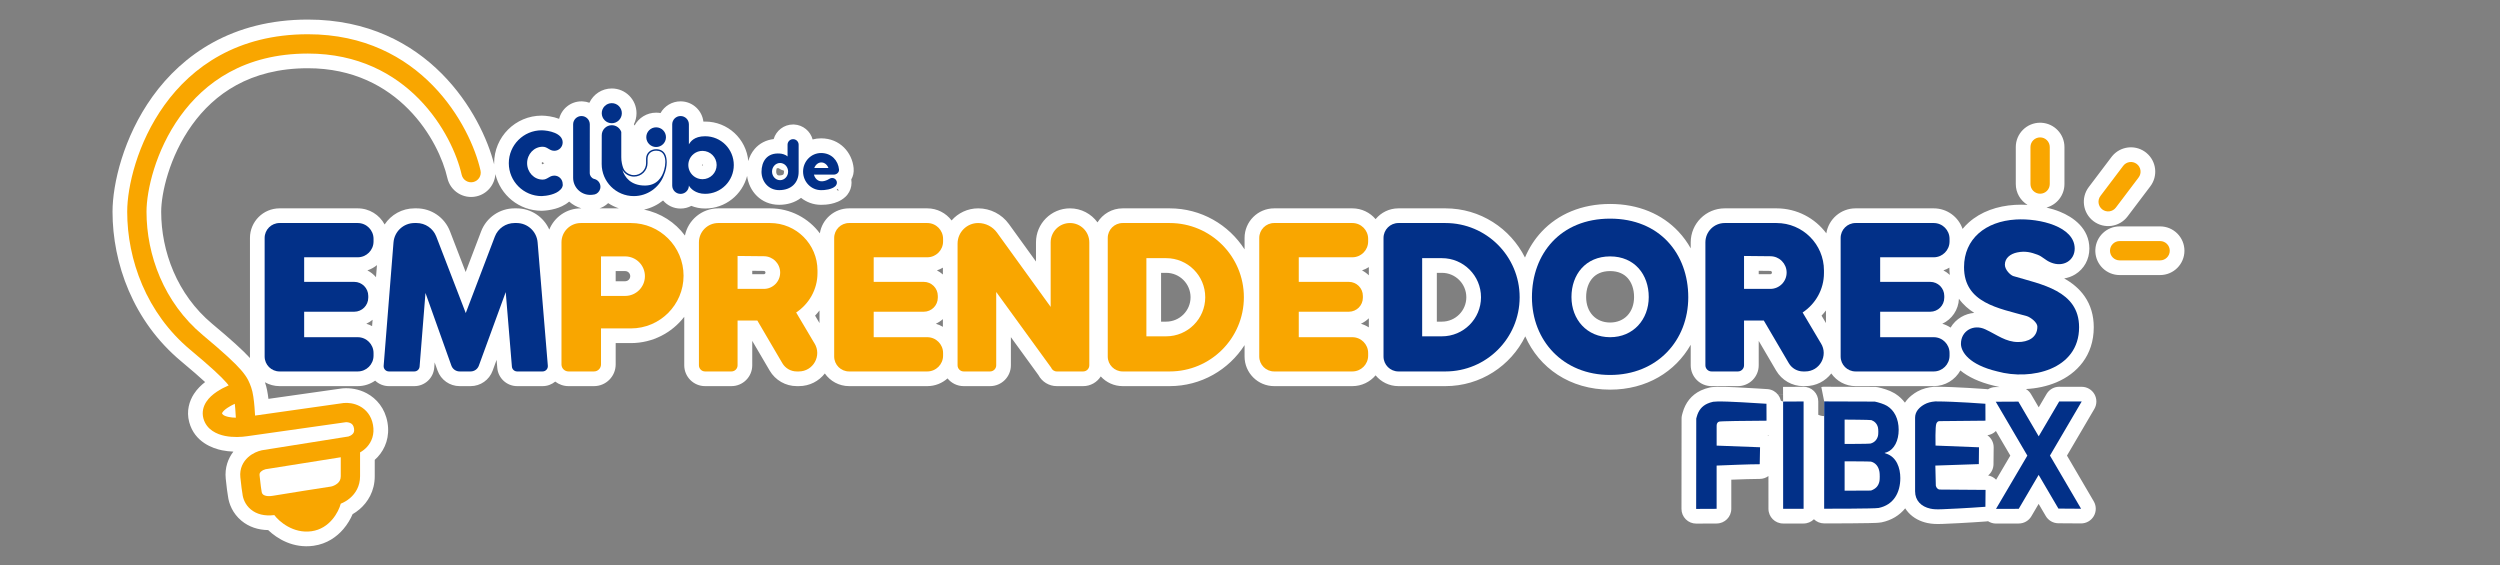 <svg width="1022" height="231" viewBox="0 0 1022 231" fill="none" xmlns="http://www.w3.org/2000/svg">
<rect x="0" y="0" width="1022" height="231" fill="#808080" stroke="none"/>
<path d="M125.862 8C175.143 8 196.987 47.094 202.006 67.216C202.002 67.05 202 66.884 202 66.717C202 55.976 210.707 47.27 221.447 47.27L221.562 47.27C223.338 47.304 226.024 47.612 228.572 48.577C229.585 44.475 233.289 41.433 237.704 41.433L238.188 41.444C239.151 41.493 240.075 41.688 240.94 42.005C242.549 38.558 246.045 36.168 250.101 36.168C255.681 36.168 260.206 40.693 260.206 46.273C260.206 47.894 259.822 49.424 259.144 50.781C259.233 50.96 259.317 51.142 259.396 51.326C261.088 48.187 264.407 46.054 268.224 46.054C268.836 46.054 269.435 46.112 270.018 46.217C271.633 43.361 274.695 41.433 278.21 41.433L278.694 41.444C283.288 41.677 287.009 45.205 287.548 49.711C287.782 49.702 288.019 49.697 288.26 49.697C297.556 49.697 305.084 56.816 305.901 65.836C306.389 64.11 307.213 62.392 308.521 60.878C310.525 58.557 313.226 57.216 316.281 56.849C317.28 53.407 320.454 50.891 324.218 50.891L324.644 50.901C328.277 51.086 331.29 53.617 332.2 57.009C333.298 56.712 334.456 56.554 335.658 56.554C343.413 56.554 348.363 62.412 348.964 68.7C349.139 70.538 348.741 72.087 348.001 73.346C348.075 73.78 348.115 74.224 348.115 74.674C348.115 76.503 347.488 78.199 346.444 79.541L346.23 79.805C346.205 79.835 346.176 79.863 346.149 79.894L346.151 79.895C346.101 79.953 346.049 80.008 345.997 80.064C345.958 80.105 345.919 80.147 345.88 80.188C345.818 80.251 345.757 80.315 345.694 80.376C345.676 80.394 345.655 80.411 345.637 80.429C345.625 80.44 345.614 80.452 345.603 80.463L345.601 80.461C343.686 82.278 341.29 82.991 339.841 83.308C338.279 83.649 336.76 83.748 335.658 83.731C335.605 83.731 335.553 83.731 335.5 83.731C332.438 83.695 329.669 82.629 327.466 80.882C324.917 82.84 321.767 83.724 318.539 83.724C310.958 83.724 306.185 78.037 305.417 71.916C303.458 79.558 296.565 85.239 288.26 85.239C286.118 85.239 284.235 84.823 282.62 84.16C281.306 84.859 279.806 85.258 278.21 85.258C275.348 85.258 272.786 83.978 271.061 81.961C268.825 83.755 266.178 85.055 263.281 85.701C270.094 87.052 276.003 90.914 280.001 96.284C281.292 89.945 286.899 85.174 293.62 85.174H314.802C323.134 85.174 330.528 89.189 335.157 95.389C336.064 89.601 341.072 85.174 347.114 85.174H379.067C383.128 85.174 386.733 87.117 389.009 90.122C391.655 87.09 395.547 85.174 399.888 85.174C404.86 85.174 409.53 87.561 412.442 91.592L423.511 106.911V99.073C423.511 91.397 429.733 85.174 437.409 85.174C442.034 85.174 446.132 87.434 448.658 90.909C450.792 87.467 454.604 85.174 458.951 85.174H478.159C491.021 85.174 502.321 91.857 508.779 101.938V97.277C508.779 90.593 514.198 85.174 520.883 85.174H552.836C556.647 85.174 560.057 86.887 562.343 89.582C564.563 86.89 567.923 85.174 571.685 85.174H590.893C605.13 85.174 617.453 93.363 623.413 105.287C625.056 101.38 627.337 97.793 630.25 94.686C636.942 87.55 646.569 83.38 658.21 83.38C669.851 83.38 679.478 87.55 686.17 94.686C688.119 96.765 689.783 99.059 691.164 101.52V99.073C691.164 91.397 697.388 85.174 705.063 85.174H726.245C734.577 85.174 741.972 89.189 746.601 95.389C747.508 89.601 752.516 85.174 758.558 85.174H790.511C795.974 85.174 800.615 88.689 802.298 93.581C803.07 92.644 803.919 91.762 804.841 90.94C809.809 86.513 816.493 84.172 823.729 83.748C825.352 83.653 827.078 83.654 828.85 83.755C825.974 82.011 824.053 78.852 824.053 75.244V60.115C824.053 54.622 828.507 50.168 834 50.168L834.512 50.181C839.767 50.447 843.946 54.794 843.946 60.115V75.244C843.946 79.838 840.831 83.702 836.599 84.845C838.486 85.28 840.333 85.843 842.071 86.545C847.527 88.746 854.135 93.357 854.135 101.629C854.135 106.034 851.963 109.947 848.349 112.16C846.951 113.016 845.423 113.566 843.837 113.824C846.958 115.573 850.003 117.933 852.274 121.261C854.645 124.734 855.93 128.906 855.93 133.773C855.93 145.357 849.089 152.731 840.677 156.289C836.779 157.938 832.487 158.816 828.2 159.039C829.049 159.548 829.774 160.266 830.291 161.149L833.43 166.512L836.634 161.067L836.847 160.731C837.961 159.095 839.819 158.106 841.815 158.109L851.011 158.126C853.16 158.13 855.143 159.283 856.209 161.148C857.275 163.014 857.262 165.308 856.175 167.162L844.979 186.244L855.926 204.945C857.015 206.807 857.022 209.111 855.942 210.979C854.863 212.846 852.864 213.99 850.707 213.976L841.44 213.913C839.326 213.899 837.375 212.772 836.306 210.948L833.396 205.987L830.43 211.044C829.355 212.875 827.393 214.002 825.271 214.008L815.98 214.031C814.801 214.034 813.672 213.688 812.714 213.07C812.51 213.107 812.303 213.136 812.092 213.152L812.091 213.153H812.083C812.078 213.154 812.071 213.155 812.062 213.155C812.045 213.157 812.019 213.159 811.985 213.161C811.918 213.166 811.819 213.173 811.69 213.183C811.434 213.202 811.059 213.229 810.582 213.263C809.628 213.33 808.263 213.425 806.615 213.529C803.324 213.738 798.884 213.992 794.319 214.168L794.31 214.169C791.591 214.269 789.938 214.236 787.874 213.796C787.865 213.794 787.856 213.793 787.847 213.791C785.029 213.177 782.269 211.838 780.173 209.539C779.675 208.993 779.234 208.41 778.847 207.798C776.51 210.686 773.234 212.691 769.225 213.525L769.224 213.524C768.435 213.688 767.383 213.734 766.837 213.759C766.045 213.794 765.049 213.822 763.947 213.846C761.736 213.893 758.967 213.922 756.275 213.939C753.579 213.957 750.937 213.964 748.971 213.967C747.987 213.968 747.172 213.968 746.602 213.968C746.317 213.968 746.092 213.967 745.939 213.967H745.704C744.081 213.964 742.611 213.316 741.532 212.268C740.448 213.343 738.956 214.008 737.309 214.008H728.943C725.631 214.008 722.945 211.323 722.943 208.011V207.979C722.943 207.957 722.942 207.926 722.942 207.885V206.128C722.942 204.93 722.94 203.219 722.939 201.165C722.939 199.234 722.937 197 722.936 194.605C721.939 195.341 720.709 195.775 719.378 195.775C716.714 195.775 711.94 195.935 707.754 196.094V208.007C707.754 211.309 705.085 213.991 701.782 214.007L693.416 214.047C691.819 214.054 690.285 213.424 689.153 212.297C688.022 211.169 687.386 209.637 687.388 208.04L687.428 171.104L687.441 170.701C687.469 170.3 687.536 169.901 687.644 169.513L687.872 168.685C688.986 164.648 691.432 161.459 695.33 159.616L695.343 159.61C696.45 159.09 697.84 158.634 699.097 158.372C699.699 158.245 700.461 158.208 700.561 158.201C700.925 158.178 701.361 158.155 701.788 158.138L701.849 158.136C705.355 158.03 712.972 158.473 718.24 158.802L722.487 159.067L722.781 159.092C724.46 159.273 725.921 160.142 726.891 161.404C727.529 161.341 728.215 161.339 728.92 161.44L728.901 158.165L737.274 158.117C738.859 158.108 740.382 158.728 741.512 159.837C741.955 159.398 742.47 159.023 743.046 158.734C743.303 158.606 743.637 158.461 744.038 158.342C744.217 158.289 744.553 158.197 744.983 158.142C745.17 158.117 745.568 158.074 746.076 158.102L766.452 158.172L766.773 158.182C767.094 158.2 767.413 158.244 767.727 158.313C769.588 158.725 772.344 159.502 774.402 160.725L774.896 161.03C776.426 162.019 777.699 163.233 778.73 164.605C780.236 162.339 782.352 160.863 783.854 160.033L783.866 160.027C785.966 158.873 788.228 158.314 790.612 158.121L790.853 158.106C790.933 158.103 791.013 158.102 791.094 158.102H791.425C795.558 158.105 800.754 158.352 804.841 158.591C806.9 158.711 808.709 158.833 810.003 158.923C810.65 158.968 811.171 159.005 811.53 159.031C811.71 159.044 811.849 159.055 811.944 159.062C811.992 159.066 812.029 159.069 812.054 159.071C812.066 159.072 812.076 159.073 812.083 159.073C812.086 159.073 812.089 159.074 812.091 159.074H812.094L812.385 159.104C812.483 159.116 812.58 159.131 812.676 159.147C813.607 158.563 814.695 158.234 815.832 158.229L817.378 158.22C816.579 158.054 815.795 157.866 815.027 157.655C809.072 156.227 804.565 154.049 801.401 151.445C799.272 155.265 795.194 157.85 790.511 157.85H758.558C754.45 157.85 750.823 155.802 748.635 152.673C746.224 155.763 742.474 157.85 737.983 157.85H737.155C732.605 157.85 728.395 155.437 726.094 151.512L718.962 139.346V149.336C718.962 154.037 715.15 157.85 710.448 157.85H699.678C694.976 157.85 691.164 154.037 691.164 149.336V140.945C684.904 151.947 673.161 159.286 658.21 159.286C641.748 159.286 629.176 150.39 623.529 137.502C617.614 149.553 605.223 157.85 590.893 157.85H571.685C567.923 157.849 564.563 156.133 562.343 153.441C560.057 156.137 556.647 157.85 552.836 157.85H520.883C514.198 157.85 508.779 152.431 508.779 145.746V141.085C502.321 151.167 491.021 157.849 478.159 157.85H458.951C455.399 157.85 452.204 156.319 449.99 153.882C448.481 156.265 445.824 157.85 442.795 157.85H432.024C428.752 157.85 425.923 156.005 424.498 153.314L413.251 137.828V149.336C413.251 154.038 409.44 157.849 404.738 157.85H393.968C391.297 157.85 388.913 156.618 387.353 154.693C385.15 156.655 382.249 157.85 379.067 157.85H347.114C343.007 157.85 339.379 155.802 337.191 152.673C334.781 155.763 331.03 157.85 326.54 157.85H325.712C321.162 157.85 316.952 155.437 314.65 151.512L307.519 139.346V149.336C307.519 154.038 303.707 157.85 299.005 157.85H288.234C283.533 157.85 279.721 154.038 279.721 149.336V129.515C274.685 136.047 266.783 140.257 257.896 140.257H251.689V148.978C251.689 153.877 247.717 157.85 242.817 157.85H232.406C230.363 157.85 228.481 157.156 226.981 155.995C225.578 157.15 223.782 157.85 221.809 157.85H211.411C207.169 157.85 203.635 154.596 203.285 150.368L203.014 147.092L201.385 151.551C200.003 155.333 196.404 157.85 192.377 157.85H187.905C183.85 157.85 180.234 155.299 178.872 151.479L177.686 148.151L177.511 150.345C177.172 154.583 173.634 157.849 169.383 157.85H158.984C156.798 157.85 154.827 156.992 153.369 155.605C151.349 157.018 148.892 157.85 146.239 157.85H114.286C112.109 157.85 110.067 157.271 108.302 156.265C108.308 156.281 108.314 156.297 108.319 156.312C109.046 158.285 109.467 160.81 109.733 163.053L139.501 158.83L139.555 158.823L139.636 158.812L139.704 158.804C139.79 158.793 139.863 158.786 139.908 158.781L140.419 158.738C143.033 158.563 146.541 158.968 149.917 160.77C153.964 162.929 157.381 166.912 158.399 172.683C159.426 178.5 157.528 183.449 154.361 186.857C153.983 187.264 153.591 187.64 153.194 187.992V194.709C153.194 200.795 150.329 205.326 146.998 208.175C146.069 208.969 145.103 209.636 144.144 210.195C143.316 212.137 142.081 214.292 140.375 216.286C137.726 219.383 133.722 222.333 128.202 223.109C119.857 224.283 113.299 220.202 109.624 216.7C105.559 216.636 101.759 215.429 98.671 212.849C95.114 209.877 93.563 205.954 93.179 202.745C92.945 201.452 92.645 199.192 92.287 195.732C91.813 191.147 93.28 187.383 95.406 184.619C93.907 184.561 92.335 184.398 90.773 184.081C87.057 183.327 79.555 180.8 77.35 172.568C76.122 167.988 77.412 163.924 79.268 161.051C80.598 158.99 82.288 157.393 83.851 156.188C81.601 154.114 78.451 151.362 74.008 147.655C54.386 131.286 46 107.619 46 86.547C46 75.271 50.421 56.067 62.353 39.464C74.643 22.364 94.982 8 125.862 8ZM815.924 176.194C815.008 177.121 813.794 177.75 812.435 177.926C814.012 179.023 815.034 180.856 815.013 182.916L814.941 189.79C814.922 191.632 814.072 193.277 812.745 194.366C813.964 194.583 815.095 195.171 815.975 196.065C815.989 196.08 816.002 196.096 816.017 196.11L821.819 186.247L815.924 176.194ZM722.593 177.96C722.707 178.05 722.82 178.142 722.931 178.236C722.931 178.133 722.931 178.03 722.931 177.927C722.819 177.941 722.706 177.952 722.593 177.96ZM763.908 175.381H763.913C763.919 175.381 763.923 175.38 763.926 175.38C763.922 175.38 763.916 175.38 763.908 175.381ZM744.553 158.218C744.372 158.254 744.05 158.326 743.661 158.471C743.521 158.523 743.079 158.689 742.567 159.01C742.45 159.083 742.011 159.355 741.52 159.845C741.526 159.851 741.533 159.857 741.539 159.863C742.672 160.989 743.309 162.52 743.309 164.117V169.569C743.628 169.712 743.898 169.801 744.083 169.854C744.642 170.017 745.109 170.063 745.375 170.08C745.492 170.088 745.604 170.089 745.709 170.09L745.729 164.101L744.553 158.218ZM728.92 161.474C728.223 161.372 727.545 161.372 726.912 161.433C727.433 162.119 727.808 162.919 727.995 163.789L728.936 164.165L728.92 161.474ZM125.862 27.894C102.143 27.894 87.525 38.528 78.508 51.074C69.132 64.119 65.894 79.216 65.894 86.547C65.894 102.686 72.354 120.368 86.752 132.379C94.465 138.814 99.193 143.105 102.197 146.365C102.187 146.16 102.183 145.954 102.183 145.746V97.277C102.183 90.593 107.602 85.174 114.286 85.174H146.239C151 85.174 155.136 87.844 157.234 91.768C159.857 87.779 164.371 85.174 169.454 85.174H170.305C176.349 85.174 181.77 88.895 183.943 94.535L190.363 111.196L196.682 94.593C198.839 88.922 204.276 85.174 210.343 85.174H211.189C217.111 85.174 222.261 88.71 224.548 93.853C226.612 88.763 231.603 85.174 237.433 85.174H237.702C235.814 84.633 234.103 83.674 232.673 82.405C230.815 84.034 228.6 84.876 226.983 85.332C225.045 85.879 223.11 86.113 221.644 86.161C221.578 86.163 221.513 86.164 221.447 86.164C212.237 86.164 204.522 79.761 202.511 71.163C202.256 75.475 199.194 79.279 194.769 80.275C189.409 81.482 184.086 78.116 182.879 72.757C179.498 57.748 162.986 27.894 125.862 27.894ZM800.81 122.139C800.64 126.67 797.903 130.541 794.012 132.347C795.229 132.702 796.368 133.239 797.399 133.925C798.448 132.152 799.923 130.669 801.717 129.608C803.362 128.635 805.187 128.064 807.071 127.901C804.76 126.439 802.571 124.574 800.81 122.139ZM559.582 130.112C558.639 131.028 557.544 131.786 556.337 132.347C557.498 132.686 558.588 133.192 559.582 133.833V130.112ZM385.454 130.448C384.596 131.215 383.625 131.856 382.568 132.347C383.591 132.645 384.559 133.072 385.454 133.607V130.448ZM152.32 130.713C151.54 131.364 150.673 131.914 149.74 132.347C150.57 132.589 151.364 132.916 152.112 133.316L152.32 130.713ZM335.011 126.916C334.448 127.654 333.844 128.359 333.206 129.03L335.011 132.075V126.916ZM746.454 126.916C745.891 127.654 745.287 128.359 744.649 129.03L746.454 132.075V126.916ZM658.21 110.817C654.784 110.817 652.5 112.036 651.018 113.688C649.463 115.421 648.413 118.07 648.413 121.426C648.413 127.68 652.41 131.848 658.21 131.848C664.01 131.848 668.007 127.68 668.007 121.426C668.007 118.07 666.957 115.421 665.403 113.688C663.921 112.036 661.636 110.817 658.21 110.817ZM474.645 131.488H476.723C482.233 131.488 486.699 127.022 486.699 121.512C486.699 116.002 482.233 111.535 476.723 111.535H474.645V131.488ZM587.379 131.488H589.457C594.967 131.488 599.434 127.022 599.434 121.512C599.433 116.002 594.967 111.535 589.457 111.535H587.379V131.488ZM251.689 114.974H255.562C256.71 114.974 257.641 114.043 257.641 112.896C257.641 111.748 256.71 110.817 255.562 110.817H251.689V114.974ZM154.104 108.379C152.952 109.318 151.629 110.055 150.188 110.536C151.535 111.233 152.729 112.182 153.709 113.322L154.104 108.379ZM559.582 109.189C558.717 109.748 557.779 110.204 556.784 110.536C557.816 111.069 558.757 111.75 559.582 112.552V109.189ZM883.053 92.55C888.546 92.55 893 97.003 893 102.496C893 107.99 888.546 112.443 883.053 112.443H866.514C861.192 112.443 856.846 108.264 856.58 103.008L856.567 102.496L856.58 101.984C856.847 96.729 861.192 92.55 866.514 92.55H883.053ZM796.9 109.413C796.136 109.871 795.319 110.249 794.459 110.536C795.42 111.033 796.303 111.658 797.086 112.39C796.969 111.428 796.907 110.436 796.9 109.413ZM385.454 109.415C384.69 109.872 383.874 110.25 383.016 110.536C383.9 110.993 384.719 111.558 385.454 112.216V109.415ZM307.519 112.102H312.255C312.628 112.101 312.931 111.798 312.931 111.425C312.931 111.054 312.632 110.753 312.262 110.749L307.519 110.699V112.102ZM718.962 112.102H723.698C724.072 112.101 724.374 111.798 724.374 111.425C724.374 111.054 724.076 110.753 723.705 110.749L718.962 110.699V112.102ZM863.502 63.773C866.774 59.87 872.486 59.075 876.699 61.935L877.116 62.234L877.517 62.553C881.549 65.934 882.263 71.921 879.055 76.167L869.751 88.478C866.439 92.86 860.201 93.728 855.818 90.416C851.436 87.104 850.568 80.866 853.88 76.483L863.183 64.173L863.502 63.773ZM248.615 83.037C248.066 83.566 247.454 84.029 246.79 84.41C246.25 84.72 245.675 84.976 245.075 85.174H253.008C251.443 84.649 249.97 83.926 248.615 83.037ZM342.039 77.281L342.529 78.006C342.561 77.984 342.588 77.968 342.607 77.954C342.64 77.931 342.692 77.895 342.754 77.849C342.774 77.833 342.81 77.805 342.856 77.769L342.421 77.21C342.293 77.237 342.166 77.26 342.039 77.281ZM318.338 68.756C317.916 68.725 317.674 68.76 317.564 68.785C317.537 68.837 317.5 68.922 317.46 69.051C317.377 69.32 317.309 69.714 317.307 70.224C317.32 70.832 317.536 71.236 317.715 71.432C317.801 71.525 317.888 71.587 317.983 71.629C318.075 71.669 318.246 71.724 318.539 71.724C319.755 71.724 320.157 71.371 320.21 71.32C320.236 71.296 320.483 71.082 320.483 70.256V69.784C319.716 69.591 318.986 69.245 318.338 68.756ZM287.172 67.259C287.056 67.259 286.963 67.352 286.963 67.468L286.967 67.511C286.986 67.606 287.071 67.678 287.172 67.678C287.185 67.678 287.21 67.675 287.239 67.665C287.266 67.656 287.286 67.644 287.302 67.632C287.328 67.612 287.356 67.579 287.372 67.524C287.375 67.513 287.378 67.502 287.38 67.491L287.382 67.468L287.38 67.445C287.378 67.435 287.376 67.423 287.372 67.411C287.356 67.356 287.328 67.323 287.302 67.304C287.286 67.292 287.266 67.281 287.239 67.272L287.172 67.259ZM221.593 66.241C221.533 66.357 221.484 66.511 221.484 66.707C221.484 66.908 221.535 67.065 221.598 67.182C221.843 67.043 222.153 66.882 222.516 66.716C222.152 66.548 221.841 66.383 221.593 66.241Z" fill="white"/>
<path d="M178.345 96.692C177.064 93.367 173.868 91.174 170.305 91.174H169.455C164.962 91.174 161.223 94.626 160.865 99.104L156.838 149.523C156.738 150.777 157.728 151.849 158.985 151.849H169.383C170.506 151.849 171.441 150.986 171.53 149.866L173.935 119.764L184.524 149.464C185.034 150.894 186.388 151.849 187.906 151.849H192.378C193.885 151.849 195.232 150.907 195.75 149.491L206.741 119.409L209.265 149.873C209.358 150.99 210.291 151.849 211.412 151.849H221.809C223.069 151.849 224.06 150.773 223.956 149.517L219.777 99.079C219.407 94.611 215.673 91.174 211.19 91.174H210.343C206.767 91.174 203.562 93.383 202.29 96.726L190.4 127.974L178.345 96.692Z" fill="#023088"/>
<path d="M237.433 91.174C233.071 91.174 229.534 94.71 229.534 99.072V148.977C229.534 150.563 230.82 151.849 232.406 151.849H242.818C244.404 151.849 245.69 150.563 245.69 148.977V134.257H257.897C269.794 134.257 279.439 124.612 279.439 112.715C279.439 100.818 269.794 91.174 257.897 91.174H237.433ZM245.69 120.973V104.817H255.564C260.025 104.817 263.642 108.433 263.642 112.895C263.642 117.356 260.025 120.973 255.564 120.973H245.69Z" fill="#F9A600"/>
<path fill-rule="evenodd" clip-rule="evenodd" d="M293.62 91.174C289.258 91.174 285.722 94.71 285.722 99.072V149.336C285.722 150.724 286.847 151.849 288.235 151.849H299.006C300.394 151.849 301.519 150.724 301.519 149.336V131.026H309.597L319.827 148.477C321.052 150.566 323.291 151.849 325.712 151.849H326.541C332.457 151.849 336.068 145.348 332.942 140.326L332.614 139.798L325.472 127.746C330.708 124.266 334.19 118.351 334.19 111.638V110.561C334.19 99.854 325.51 91.174 314.803 91.174H293.62ZM318.932 111.424C318.932 115.112 315.943 118.101 312.255 118.101H301.519V104.637L312.324 104.749C315.984 104.786 318.932 107.764 318.932 111.424Z" fill="#F9A600"/>
<path d="M347.115 91.174C343.744 91.174 341.012 93.906 341.012 97.277V145.746C341.012 149.116 343.744 151.849 347.115 151.849H379.068C382.638 151.849 385.531 148.956 385.531 145.387V144.309C385.531 140.74 382.638 137.847 379.068 137.847H357.168V127.435H377.632C380.805 127.435 383.377 124.863 383.377 121.691V120.973C383.377 117.8 380.805 115.228 377.632 115.228H357.168V105.176H379.068C382.638 105.176 385.531 102.282 385.531 98.713V97.636C385.531 94.067 382.638 91.174 379.068 91.174H347.115Z" fill="#F9A600"/>
<path d="M520.884 91.174C517.513 91.174 514.78 93.906 514.78 97.277V145.746C514.78 149.116 517.513 151.849 520.884 151.849H552.837C556.406 151.849 559.299 148.956 559.299 145.387V144.309C559.299 140.74 556.406 137.847 552.837 137.847H530.936V127.435H551.401C554.573 127.435 557.145 124.863 557.145 121.691V120.973C557.145 117.8 554.573 115.228 551.401 115.228H530.936V105.176H552.837C556.406 105.176 559.299 102.282 559.299 98.713V97.636C559.299 94.067 556.406 91.174 552.837 91.174H520.884Z" fill="#F9A600"/>
<path d="M758.558 91.174C755.188 91.174 752.455 93.906 752.455 97.277V145.746C752.455 149.116 755.188 151.849 758.558 151.849H790.512C794.081 151.849 796.974 148.956 796.974 145.387V144.309C796.974 140.74 794.081 137.847 790.512 137.847H768.611V127.435H789.076C792.248 127.435 794.82 124.863 794.82 121.691V120.973C794.82 117.8 792.248 115.228 789.076 115.228H768.611V105.176H790.512C794.081 105.176 796.974 102.282 796.974 98.713V97.636C796.974 94.067 794.081 91.174 790.512 91.174H758.558Z" fill="#023088"/>
<path d="M393.968 151.849H404.739C406.127 151.849 407.252 150.724 407.252 149.336V119.357L429.677 150.233C430.038 151.178 430.953 151.849 432.025 151.849H442.795C444.183 151.849 445.309 150.724 445.309 149.336V99.072C445.309 94.71 441.772 91.174 437.41 91.174C433.048 91.174 429.512 94.71 429.512 99.072V125.461L407.579 95.105C405.795 92.636 402.935 91.174 399.889 91.174C395.231 91.174 391.455 94.95 391.455 99.608V149.336C391.455 150.724 392.58 151.849 393.968 151.849Z" fill="#F9A600"/>
<path d="M458.952 91.174C455.581 91.174 452.848 93.906 452.848 97.277V145.746C452.848 149.116 455.581 151.849 458.952 151.849H478.16C494.915 151.849 508.497 138.266 508.497 121.511C508.497 104.756 494.915 91.174 478.16 91.174H458.952ZM468.645 137.488V105.535H476.723C485.547 105.535 492.7 112.688 492.7 121.511C492.7 130.335 485.547 137.488 476.723 137.488H468.645Z" fill="#F9A600"/>
<path d="M571.686 91.174C568.315 91.174 565.582 93.906 565.582 97.277V145.746C565.582 149.116 568.315 151.849 571.686 151.849H590.893C607.649 151.849 621.231 138.266 621.231 121.511C621.231 104.756 607.649 91.174 590.893 91.174H571.686ZM581.379 137.488V105.535H589.457C598.281 105.535 605.434 112.688 605.434 121.511C605.434 130.335 598.281 137.488 589.457 137.488H581.379Z" fill="#023088"/>
<path fill-rule="evenodd" clip-rule="evenodd" d="M801.648 140.875C801.846 143.85 804.819 149.069 816.541 151.849C830.154 155.619 849.93 151.206 849.93 133.773C849.93 118.74 834.35 116.271 823.049 112.861C821.926 112.522 819.593 110.351 819.593 108.208C819.593 105.443 821.893 103.767 824.6 103.201C828.03 102.483 830.419 103.201 832.877 104.099C835.051 104.893 836.009 106.347 838.442 107.33C843.581 109.408 848.135 106.385 848.135 101.628C848.135 92.677 833.998 89.156 824.081 89.737C811.663 90.465 802.898 97.669 802.898 109.217C802.898 123.884 817.08 126 828.568 129.231C830.192 129.756 832.877 131.822 832.877 133.528C832.877 138.104 828.931 139.822 825.033 139.822C819.961 139.822 816.541 136.949 811.605 134.638C806.669 132.327 801.642 135.361 801.642 140.474C801.642 140.608 801.644 140.742 801.648 140.875Z" fill="#023088"/>
<path fill-rule="evenodd" clip-rule="evenodd" d="M690.164 121.512C690.164 139.258 677.419 153.285 658.211 153.285C639.003 153.285 626.258 139.258 626.258 121.512C626.258 103.765 637.926 89.379 658.211 89.379C678.496 89.379 690.164 103.765 690.164 121.512ZM658.211 137.847C667.707 137.847 674.008 130.597 674.008 121.425C674.008 112.253 668.239 104.817 658.211 104.817C648.182 104.817 642.414 112.253 642.414 121.425C642.414 130.597 648.715 137.847 658.211 137.847Z" fill="#023088"/>
<path d="M108.184 97.277C108.184 93.906 110.916 91.174 114.287 91.174H146.24C149.809 91.174 152.703 94.067 152.703 97.636V98.713C152.703 102.282 149.809 105.176 146.24 105.176H124.34V115.228H144.804C147.977 115.228 150.549 117.8 150.549 120.973V121.691C150.549 124.863 147.977 127.435 144.804 127.435H124.34V137.847H146.24C149.809 137.847 152.703 140.74 152.703 144.309V145.387C152.703 148.956 149.809 151.849 146.24 151.849H114.287C110.916 151.849 108.184 149.116 108.184 145.746V97.277Z" fill="#023088"/>
<path fill-rule="evenodd" clip-rule="evenodd" d="M705.064 91.174C700.701 91.174 697.165 94.71 697.165 99.072V149.336C697.165 150.724 698.29 151.849 699.678 151.849H710.449C711.837 151.849 712.962 150.724 712.962 149.336V131.026H721.04L731.271 148.477C732.495 150.566 734.735 151.849 737.156 151.849H737.984C743.9 151.849 747.511 145.348 744.385 140.326L744.057 139.798L736.915 127.746C742.152 124.266 745.633 118.351 745.633 111.638V110.561C745.633 99.854 736.953 91.174 726.246 91.174H705.064ZM723.699 118.101C727.386 118.101 730.375 115.112 730.375 111.424C730.375 107.764 727.428 104.786 723.768 104.749L712.962 104.637V118.101H723.699Z" fill="#023088"/>
<path fill-rule="evenodd" clip-rule="evenodd" d="M825.255 208.007L815.966 208.031L828.779 186.251L815.864 164.228L825.113 164.18L833.418 178.367L841.806 164.109L851.001 164.125L838.026 186.24L850.748 207.975L841.482 207.912L833.398 194.128L825.255 208.007Z" fill="#023088"/>
<path d="M728.936 164.164C728.92 164.204 728.944 208.007 728.944 208.007H737.31V164.117L728.936 164.164C728.952 164.109 728.92 164.22 728.936 164.164Z" fill="#023088"/>
<path d="M745.73 164.1L745.714 207.966C745.714 207.966 766.345 207.998 768.002 207.651C774.092 206.383 776.85 201.434 776.85 195.417C776.85 191.342 775.341 186.765 771.017 185.426C770.686 185.323 770.417 185.213 770.417 185.189C770.417 185.102 771.372 184.866 771.451 184.834C774.38 183.642 776.187 180.146 776.179 175.686C776.171 171.259 774.427 167.715 771.341 165.884C770.133 165.166 768.144 164.55 766.432 164.171L745.73 164.1C745.769 164.092 745.761 164.084 745.73 164.1ZM765.051 171.748C766.429 172.282 767.35 173.291 767.71 174.747C767.9 175.513 767.9 177.541 767.71 178.243C767.279 179.836 766.198 180.947 764.593 181.337C763.985 181.479 754.08 181.487 754.08 181.487V171.535C754.08 171.535 764.624 171.59 765.051 171.748ZM764.853 188.709C766.732 189.198 767.955 190.682 768.334 192.931C768.476 193.815 768.476 195.899 768.334 196.657C767.925 198.725 766.755 199.846 764.853 200.54L754.08 200.595V188.59C754.08 188.59 764.459 188.606 764.853 188.709Z" fill="#023088"/>
<path d="M791.098 164.101C789.345 164.243 787.948 164.63 786.757 165.285C784.799 166.366 782.889 168.121 782.889 170.742V200.84C782.889 204.62 785.391 207.115 789.124 207.927C790.458 208.212 791.524 208.267 794.089 208.172C803.086 207.825 811.634 207.17 811.634 207.17L811.697 200.272L792.905 200.13C791.917 199.982 791.514 199.175 791.366 198.535L791.169 190.327L808.942 189.727L809.013 182.853L791.247 182.151C791.247 182.151 791.043 174.048 791.618 173.067C791.832 172.703 792.119 172.154 792.834 172.159L811.657 171.977L811.634 165.056C811.634 165.056 799.323 164.107 791.421 164.101C791.295 164.101 791.098 164.101 791.098 164.101Z" fill="#023088"/>
<path fill-rule="evenodd" clip-rule="evenodd" d="M719.512 182.838L701.762 182.167V173.969C701.762 172.961 702.287 172.522 702.787 172.356C703.392 172.154 713.859 172.011 722.156 171.978L722.133 165.056C717.867 164.803 706.35 164.002 702.031 164.133C701.249 164.164 700.484 164.212 700.334 164.243C699.497 164.417 698.55 164.732 697.895 165.04C695.725 166.066 694.351 167.763 693.657 170.281L693.428 171.11L693.388 208.046L701.754 208.007V190.328C705.99 190.15 715.149 189.775 719.378 189.775C719.378 189.775 719.524 182.841 719.512 182.838Z" fill="#023088"/>
<path fill-rule="evenodd" clip-rule="evenodd" d="M311.305 70.256C311.347 74.232 314.137 77.724 318.539 77.724C323.425 77.724 326.484 74.735 326.484 70.256V59.156C326.484 57.904 325.469 56.89 324.218 56.89C322.967 56.89 321.953 57.904 321.953 59.156V63.968C321.047 63.105 319.536 62.817 318.894 62.78C313.457 62.327 311.305 66.127 311.305 70.256ZM315.61 70.143C315.61 72.082 317.08 73.654 318.894 73.654C320.709 73.654 322.179 72.082 322.179 70.143C322.179 68.204 320.709 66.632 318.894 66.632C317.08 66.632 315.61 68.204 315.61 70.143Z" fill="#023088"/>
<path fill-rule="evenodd" clip-rule="evenodd" d="M341.504 76.081C341.558 76.029 341.609 75.975 341.658 75.92C341.943 75.584 342.115 75.149 342.115 74.674C342.115 74.439 342.073 74.215 341.997 74.007C341.725 73.272 341.019 72.748 340.189 72.748C339.815 72.748 339.466 72.855 339.17 73.04C337.778 73.981 336.281 74.186 335.772 74.108C334.345 74.108 333.138 72.963 332.74 71.389H340.798C342.022 71.389 343.108 70.49 342.991 69.271C342.646 65.661 339.934 62.554 335.659 62.554C331.592 62.554 328.296 65.952 328.296 70.143C328.296 74.334 331.592 77.732 335.659 77.732C337.039 77.769 340.068 77.482 341.504 76.081ZM335.772 66.405C337.058 66.405 338.165 67.335 338.663 68.67H332.881C333.378 67.335 334.486 66.405 335.772 66.405Z" fill="#023088"/>
<path fill-rule="evenodd" clip-rule="evenodd" d="M243.806 79.205C243.243 79.423 242.646 79.57 242.024 79.636C242.073 79.638 242.122 79.639 242.172 79.639C242.767 79.639 243.324 79.481 243.806 79.205Z" fill="#023088"/>
<path d="M241.112 50.84C241.112 48.958 239.586 47.433 237.704 47.433C235.822 47.433 234.297 48.958 234.297 50.84V72.688C234.297 76.546 237.425 79.674 241.283 79.674C241.533 79.674 241.78 79.661 242.024 79.636C242.646 79.57 243.243 79.423 243.806 79.205C244.795 78.638 245.461 77.572 245.461 76.35C245.461 74.891 244.513 73.655 243.199 73.224C243.057 73.2 242.918 73.164 242.785 73.117C241.8 72.772 241.093 71.834 241.093 70.73L241.093 70.725L241.112 50.84Z" fill="#023088"/>
<path fill-rule="evenodd" clip-rule="evenodd" d="M253.979 64.168C253.961 63.564 253.967 62.98 253.979 62.44V64.168Z" fill="#023088"/>
<path d="M268.224 60.101C270.446 60.101 272.247 58.3 272.247 56.078C272.247 53.855 270.446 52.054 268.224 52.054C266.002 52.054 264.201 53.855 264.201 56.078C264.201 58.3 266.002 60.101 268.224 60.101Z" fill="#023088"/>
<path d="M250.101 50.378C252.368 50.378 254.206 48.54 254.206 46.273C254.206 44.006 252.368 42.168 250.101 42.168C247.834 42.168 245.996 44.006 245.996 46.273C245.996 48.54 247.834 50.378 250.101 50.378Z" fill="#023088"/>
<path d="M274.803 50.84V75.851C274.803 77.733 276.328 79.258 278.21 79.258C279.674 79.258 280.923 78.335 281.405 77.039C281.543 76.669 281.618 76.269 281.618 75.851C282.183 76.98 284.301 79.239 288.26 79.239C294.761 79.239 299.976 73.969 299.976 67.468C299.976 60.967 294.761 55.697 288.26 55.697C283.638 55.697 282.264 58.008 281.618 58.986V50.84C281.618 48.958 280.092 47.433 278.21 47.433C276.328 47.433 274.803 48.958 274.803 50.84ZM287.172 73.259C284.545 73.259 282.326 71.509 281.618 69.111C281.464 68.59 281.382 68.039 281.382 67.468C281.382 66.898 281.464 66.346 281.618 65.826C282.326 63.428 284.545 61.678 287.172 61.678C290.37 61.678 292.963 64.27 292.963 67.468C292.963 70.666 290.37 73.259 287.172 73.259Z" fill="#023088"/>
<path fill-rule="evenodd" clip-rule="evenodd" d="M226.613 71.791C228.495 71.791 230.02 73.316 230.02 75.198C230.249 76.293 229.439 77.272 229.005 77.625C227.232 79.463 223.559 80.095 221.447 80.164C214.021 80.164 208 74.143 208 66.716C208 59.29 214.021 53.269 221.447 53.269C224.305 53.324 230.02 54.393 230.02 58.235C230.02 60.117 228.495 61.642 226.613 61.642C226.366 61.642 226.126 61.616 225.894 61.566C225.207 61.419 224.688 61.106 224.176 60.798C223.5 60.391 222.837 59.992 221.819 59.992C218.32 59.992 215.484 62.998 215.484 66.707C215.484 70.415 218.32 73.422 221.819 73.422C222.835 73.422 223.499 73.028 224.178 72.626C224.682 72.327 225.194 72.023 225.866 71.873C226.106 71.819 226.356 71.791 226.613 71.791Z" fill="#023088"/>
<path fill-rule="evenodd" clip-rule="evenodd" d="M253.979 62.44C253.967 62.98 253.961 63.564 253.979 64.168C253.981 64.233 253.982 64.297 253.984 64.36C254.006 65.142 254.025 65.86 254.234 66.787C254.522 68.066 254.816 69.138 255.481 69.904C256.383 70.943 257.714 71.6 259.198 71.6C261.916 71.6 264.119 69.397 264.119 66.68C264.119 66.468 264.117 66.255 264.114 66.043C264.11 65.617 264.105 65.191 264.119 64.765C264.195 62.471 265.993 60.998 268.224 60.998C269.77 60.998 271.199 61.6 271.945 63.122C272.525 64.244 273.21 67.566 271.308 71.872C269.382 76.729 264.641 80.164 259.098 80.164C251.846 80.164 245.968 74.285 245.968 67.033C245.968 67.012 245.968 66.991 245.968 66.969L245.996 55.289C245.996 53.022 247.834 51.184 250.101 51.184C251.895 51.184 253.421 52.336 253.979 53.94V62.44ZM263.63 75.851C268.522 75.851 270.688 72.524 271.55 69.29C272.086 67.278 272.229 65.06 271.408 63.385C270.79 62.124 269.611 61.596 268.224 61.596C266.311 61.596 264.782 62.81 264.717 64.784C264.706 65.13 264.71 65.65 264.714 66.11C264.715 66.32 264.717 66.517 264.717 66.68C264.717 69.728 262.246 72.198 259.198 72.198C257.157 72.198 255.375 71.09 254.42 69.443C255.342 72.442 257.881 75.851 263.63 75.851Z" fill="#023088"/>
<path d="M143.099 203.615C145.332 201.705 147.194 198.754 147.194 194.709V184.943C148.149 184.405 149.112 183.692 149.965 182.773C151.936 180.652 153.17 177.574 152.49 173.725C151.815 169.895 149.629 167.416 147.093 166.063C144.736 164.806 142.222 164.58 140.505 164.751C140.478 164.754 140.451 164.757 140.424 164.76L140.344 164.771L104.274 169.887C104.215 168.773 104.139 167.599 104.043 166.439C103.813 163.681 103.432 160.401 102.69 158.387C102.651 158.283 102.612 158.173 102.57 158.058C102.302 157.318 101.953 156.357 101.41 155.322C100.759 154.082 99.877 152.805 98.546 151.275C95.956 148.299 91.413 144.081 82.908 136.986C66.936 123.661 59.894 104.175 59.894 86.547C59.894 78.026 63.489 61.691 73.635 47.573C83.64 33.652 99.984 21.894 125.862 21.894C166.935 21.894 185.028 54.99 188.732 71.439C189.211 73.565 191.323 74.901 193.45 74.422C195.576 73.943 196.912 71.831 196.433 69.704C192.306 51.383 172.146 14 125.862 14C97.142 14 78.529 27.238 67.225 42.966C56.064 58.496 52 76.461 52 86.547C52 106.132 59.806 127.993 77.851 143.048C86.356 150.142 90.458 154.006 92.59 156.457C92.946 156.866 93.238 157.226 93.481 157.546C91.82 158.262 90.087 159.151 88.535 160.203C87.008 161.238 85.415 162.591 84.308 164.306C83.142 166.111 82.455 168.441 83.145 171.016C84.425 175.793 88.83 177.565 91.966 178.201C95.26 178.869 98.775 178.676 101.058 178.317L141.345 172.601C141.832 172.565 142.681 172.656 143.377 173.028C143.92 173.317 144.491 173.815 144.717 175.097C144.842 175.804 144.773 176.267 144.681 176.564C144.586 176.869 144.422 177.142 144.183 177.4C143.679 177.942 142.942 178.298 142.456 178.434L107.199 184.045C107.166 184.05 107.133 184.056 107.1 184.062L107.001 184.082C105.444 184.412 103.241 185.272 101.409 186.927C99.449 188.699 97.877 191.459 98.255 195.115C98.634 198.78 98.927 200.876 99.113 201.845C99.305 203.827 100.254 206.354 102.517 208.244C104.867 210.207 108.125 211.07 112.142 210.565C114.1 213.205 119.885 218.221 127.366 217.168C134.847 216.116 138.439 209.223 139.3 205.908C140.551 205.399 141.884 204.654 143.099 203.615ZM108.566 191.82L139.3 186.929V194.709C139.3 196.077 138.75 196.947 137.969 197.615C137.092 198.365 135.981 198.777 135.336 198.901C130.373 199.66 118.811 201.456 111.675 202.657C108.939 203.118 107.9 202.455 107.578 202.186C107.137 201.818 106.981 201.297 106.968 201.068C106.956 200.85 106.926 200.633 106.878 200.421L106.857 200.335C106.857 200.335 106.856 200.324 106.851 200.298C106.831 200.182 106.761 199.787 106.649 198.96C106.513 197.96 106.33 196.453 106.107 194.303C106.062 193.869 106.133 193.606 106.207 193.433C106.29 193.239 106.441 193.019 106.703 192.783C107.259 192.28 108.051 191.944 108.566 191.82ZM92.964 166.737C93.872 166.121 94.92 165.56 95.981 165.073C96.05 165.696 96.116 166.372 96.176 167.093C96.278 168.324 96.356 169.579 96.414 170.749C95.446 170.735 94.451 170.651 93.536 170.465C91.231 169.998 90.843 169.245 90.77 168.973C90.766 168.956 90.765 168.951 90.765 168.948L90.766 168.946L90.766 168.944C90.771 168.92 90.8 168.803 90.939 168.589C91.245 168.115 91.886 167.468 92.964 166.737Z" fill="#F9A600"/>
<path d="M883.053 98.549C885.233 98.549 887 100.317 887 102.496C887 104.676 885.233 106.443 883.053 106.443H866.514C864.334 106.443 862.567 104.676 862.567 102.496C862.567 100.317 864.334 98.549 866.514 98.549H883.053ZM867.97 67.79C869.284 66.051 871.759 65.707 873.498 67.021C875.237 68.335 875.582 70.81 874.267 72.549L864.964 84.86C863.65 86.599 861.175 86.943 859.436 85.629C857.697 84.315 857.352 81.84 858.667 80.101L867.97 67.79ZM830.053 75.244V60.115C830.053 57.935 831.82 56.168 834 56.168C836.179 56.168 837.946 57.935 837.946 60.115V75.244C837.946 77.424 836.179 79.191 834 79.191C831.82 79.191 830.053 77.424 830.053 75.244Z" fill="#F9A600"/>
</svg>
